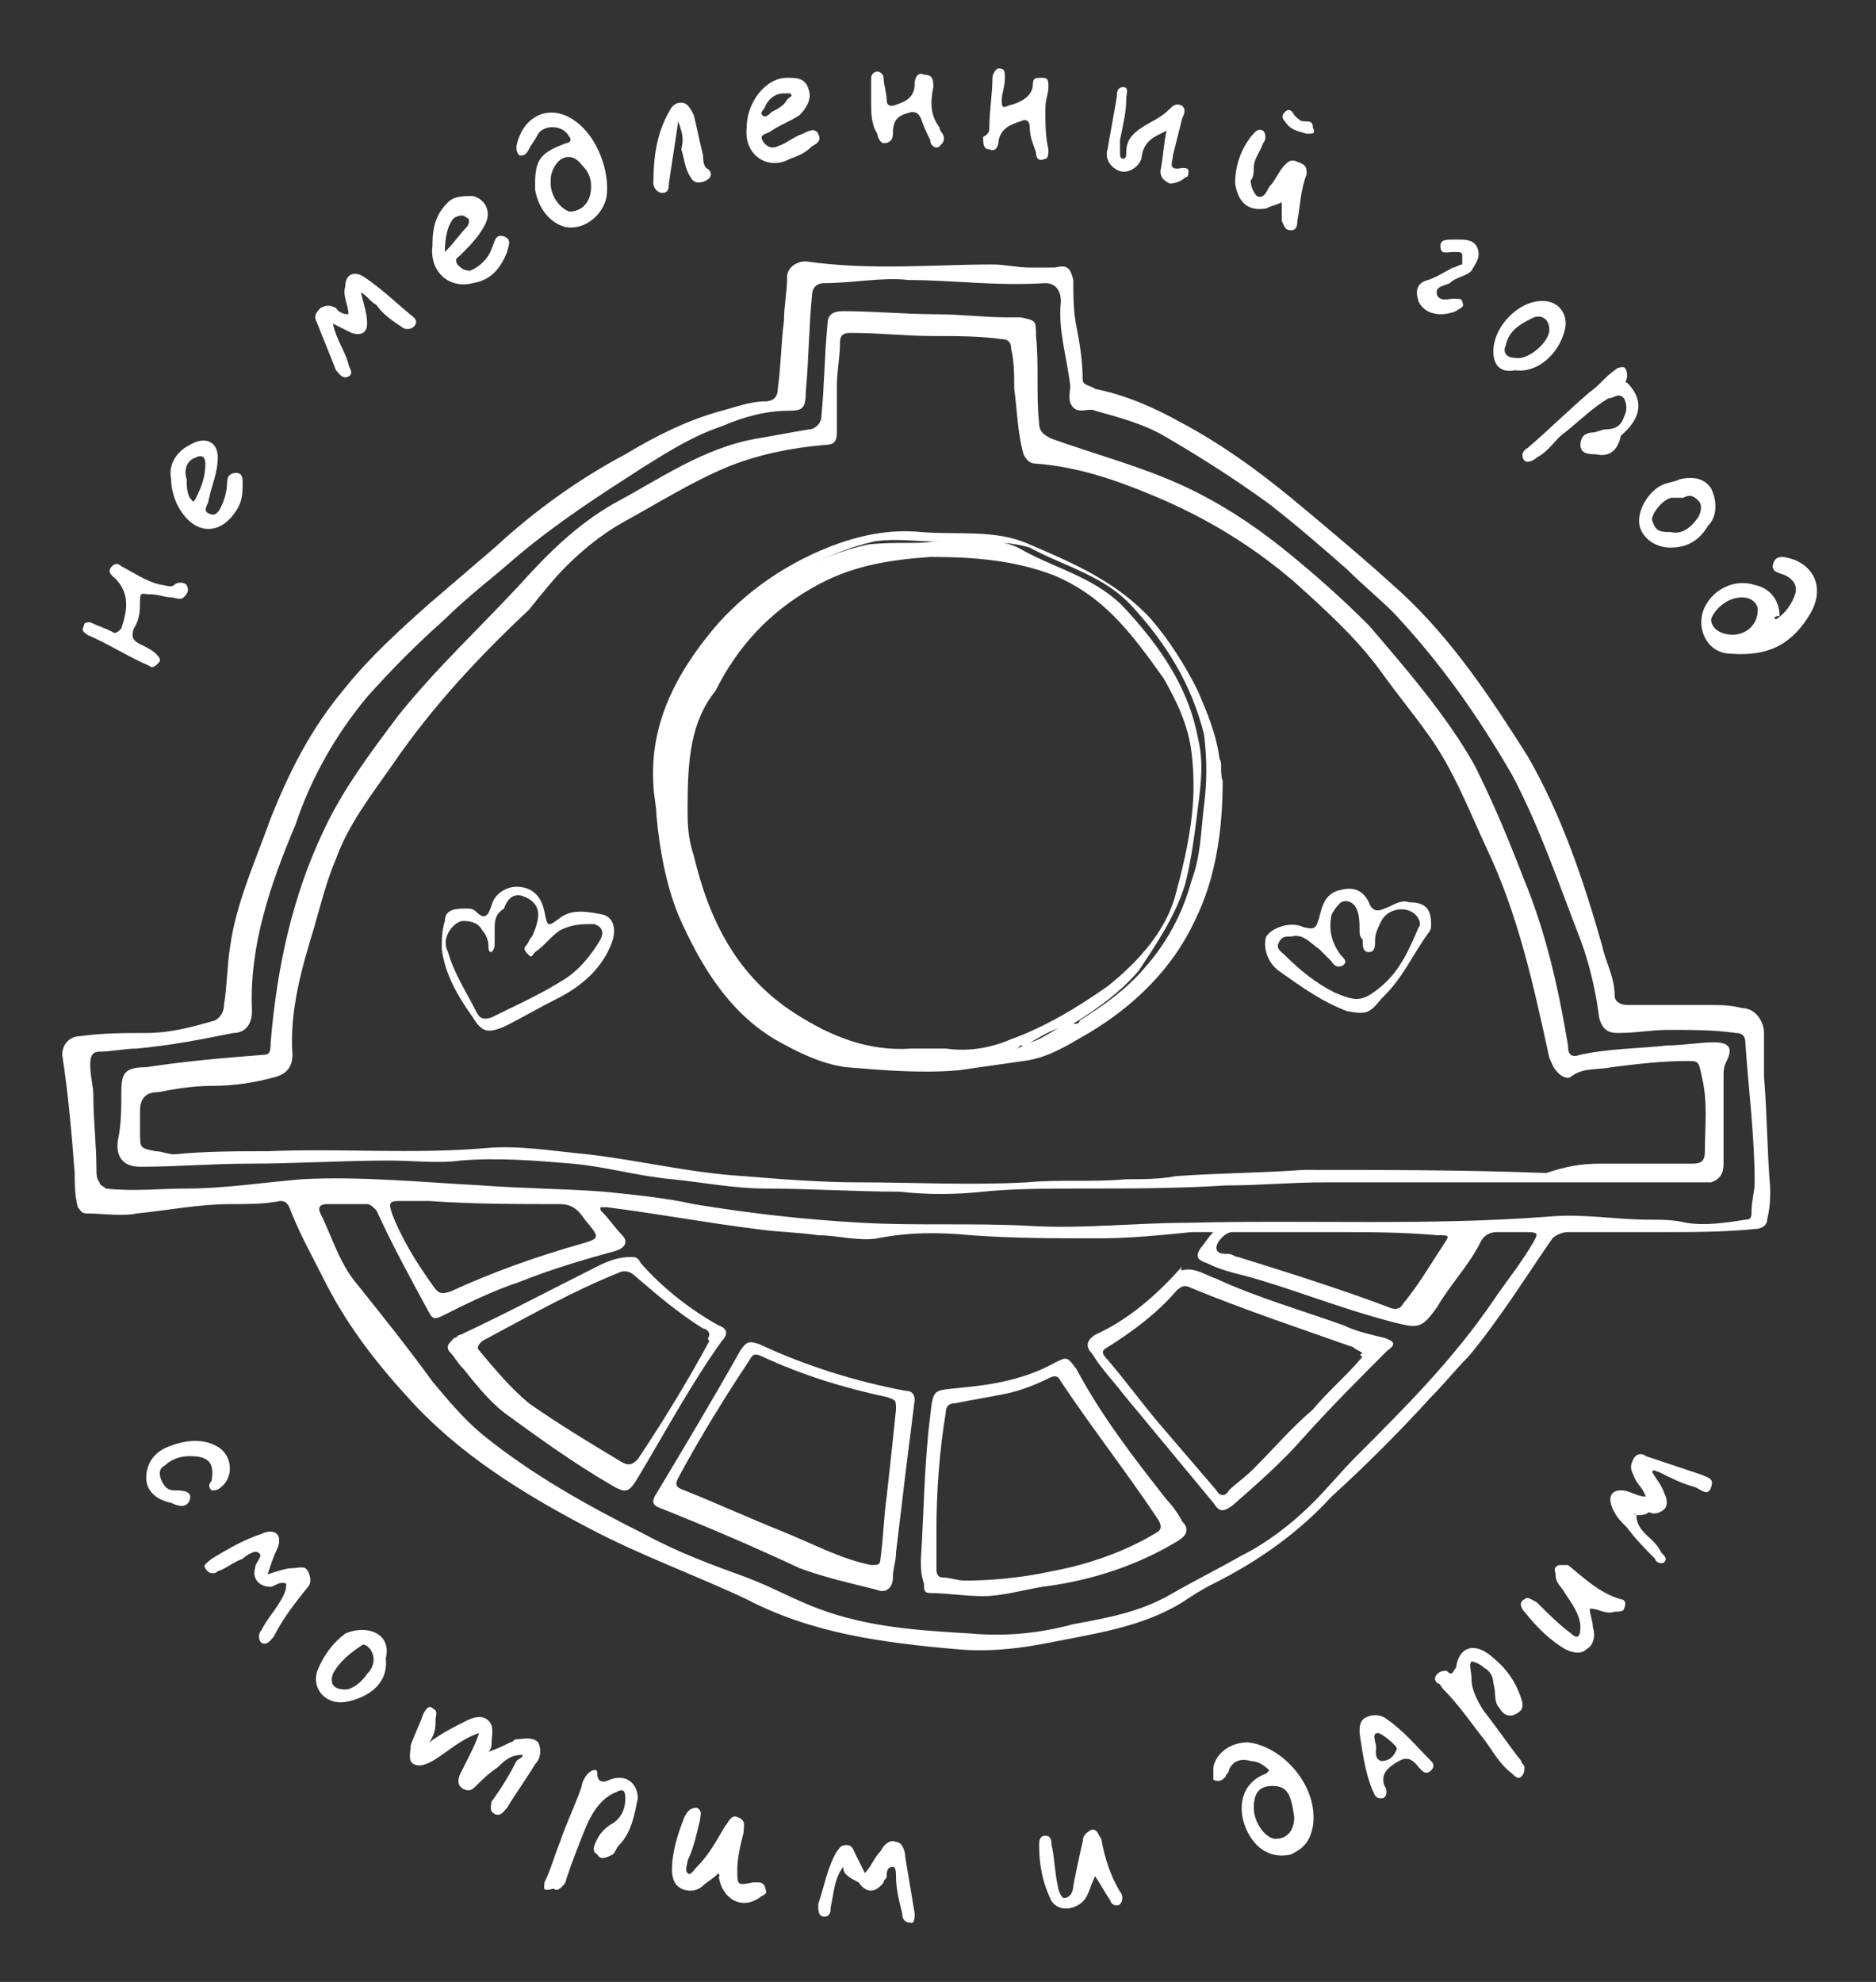 <?xml version="1.0" encoding="UTF-8"?> <svg xmlns="http://www.w3.org/2000/svg" xmlns:xlink="http://www.w3.org/1999/xlink" version="1.1" id="Слой_1" x="0px" y="0px" viewBox="0 0 60.3 63.7" style="enable-background:new 0 0 60.3 63.7;" xml:space="preserve"><rect x="0" y="0" width="60.3" height="63.7" fill="#333333" stroke="none"/> <style type="text/css"> .st0{fill:#FFFFFF;} .st1{fill:#F7BB42;} .st2{fill:#FEE4C3;} .st3{fill:#FFE007;} .st4{fill:#F4F4F4;} .st5{fill:#82898F;} .st6{fill:#575756;} .st7{fill:#E3DFE5;} .st8{fill:#F2DC15;} .st9{fill:#FEFEFF;} .st10{fill:#FCC449;} .st11{fill:#92A6BA;} .st12{fill:#EDEDED;} .st13{fill:#BFCFDD;} .st14{fill:none;stroke:#FCC449;stroke-width:0.955;stroke-miterlimit:10;} .st15{fill:none;stroke:#ACD39D;stroke-miterlimit:10;} .st16{fill:#BA4E48;} .st17{fill:#955138;} .st18{fill:#4B596F;} .st19{fill:#FAF7E6;} .st20{fill:#E0B559;} .st21{fill:#48271D;} .st22{fill:#A56653;} .st23{fill:#E7AD59;} .st24{fill:#6D3321;} .st25{fill:#F9EFDD;} .st26{fill:#07090C;} .st27{fill:#ACD39D;} .st28{fill:#FCF7E5;} .st29{fill:#C2AA82;} .st30{fill:#133250;} .st31{fill:#030303;} .st32{fill:#87CFEC;} .st33{fill:#65A3A9;} .st34{fill:#6B768B;} .st35{fill:#F9F6D6;} .st36{fill:#41607E;} .st37{fill:#AAB2AB;} .st38{fill:#F5B91D;} .st39{fill:#C18940;} .st40{fill:#0A0507;} .st41{fill:#C1C5C6;} .st42{fill:#354D60;} .st43{fill:#405C5D;} .st44{fill:#080807;} .st45{fill:#C69540;} .st46{fill:#0F3F61;} .st47{fill:#040404;} .st48{fill:#C0821B;} .st49{fill:#FEEDC3;} .st50{fill:#ECB334;} .st51{fill:none;stroke:#000000;stroke-width:0.75;stroke-linecap:round;stroke-miterlimit:10;} </style> <g> <path class="st0" d="M53.4,39.6c-1,0-2,0-3,0c-0.2,0-0.4,0.1-0.5,0.2c-0.9,1.3-1.7,2.6-2.7,3.8c-0.4,0.4-0.8,0.9-1.2,1.3 c-1,1.1-2.1,2.2-3.2,3.2c-1.1,1.2-2.4,2.1-3.8,2.8c-0.4,0.2-0.7,0.4-1,0.6c-1.3,0.8-2.8,1-4.3,1.3c-1,0.2-2,0.3-3,0.2 c-2.3-0.2-4.6-0.5-6.7-1.6c-1.7-0.8-3.4-1.4-5.1-2.3c-2.1-1.1-4.2-2.4-5.8-4.2c-1.1-1.2-2-2.4-2.7-3.8c-0.4-0.8-0.8-1.5-1.1-2.3 c-0.1-0.2-0.2-0.2-0.3-0.2c-0.5,0.1-1,0.1-1.6,0.1c-1,0-2,0.2-3,0.3c-0.5,0.1-1.1,0-1.6,0c-0.2,0-0.2-0.1-0.3-0.2 c-0.1-0.4-0.1-0.8-0.1-1.1c-0.1-1.3-0.2-2.5-0.4-3.8c0-0.3,0.2-0.6,0.6-0.6c0.7-0.1,1.4-0.1,2.1-0.1c0.8,0,1.5-0.2,2.2-0.4 c0.2-0.1,0.3-0.3,0.3-0.5c0.1-0.6,0.1-1.3,0.2-1.9c0.2-1.4,0.8-2.7,1.3-4.1c0.6-1.5,1.3-2.9,2.4-4.2c0.8-1,1.8-1.9,2.7-2.7 c0.7-0.6,1.4-1.2,2.1-1.8c1.3-1.2,2.7-2.2,4.2-3c1-0.6,2-1.1,3.1-1.4c0.4-0.1,0.9-0.3,1.4-0.3c0.2,0,0.4-0.1,0.4-0.4 c0.1-0.7,0.1-1.4,0.2-2.2c0-0.5,0.1-0.9,0.1-1.4c0-0.3,0.3-0.5,0.6-0.5C28,8.7,30,8.5,31.9,8.5c0.4,0,0.8,0.1,1.2,0.1 c0.3,0,0.5,0,0.8,0c0.4-0.1,0.5,0,0.6,0.4c0,0.5,0,1,0.1,1.5c0.1,0.5,0.2,1.1,0.2,1.7c0,0.2,0.3,0.2,0.4,0.3c1,0.2,1.9,0.6,2.8,1.1 c1.3,0.7,2.4,1.5,3.5,2.4c1.2,1,2.4,2,3.6,3.1c1.6,1.5,2.8,3.3,4,5.2c1.1,1.9,1.8,4,2.4,6.1c0.1,0.5,0.4,1,0.4,1.6 c0,0.2,0.2,0.3,0.4,0.3c0.9,0,1.8,0,2.6,0c0.4,0,0.7,0,1.1,0.1c0.4,0,0.7,0.4,0.7,0.8c0,0.5,0,1,0,1.4c0.1,1.2,0.1,2.4,0.2,3.6 c0,0.3,0,0.6-0.1,1c0,0.2-0.2,0.3-0.4,0.3C55.4,39.6,54.4,39.6,53.4,39.6z M39,39.6c-0.3,0-0.5,0-0.7,0c-1,0.1-2,0.2-3,0.2 c-1.4,0-2.7,0-4.1-0.1c-1-0.1-2-0.1-3,0.1c-0.6,0.1-1.3-0.1-1.9-0.1c-0.7-0.1-1.3-0.1-2-0.2c-1.6-0.2-3.2-0.5-4.8-0.7 c-0.1,0-0.2,0-0.2,0c0,0.1,0,0.1,0.1,0.2c0.2,0.2,0.4,0.5,0.6,0.7c0.2,0.2,0.1,0.4-0.2,0.5c-1.1,0.3-2.1,0.6-3.1,1 c-0.9,0.3-1.7,0.7-2.5,1.1c-0.2,0.1-0.3,0.1-0.4-0.1c-0.6-1.1-1.2-2.2-1.7-3.3c-0.1-0.1-0.2-0.2-0.3-0.2c-0.4,0-0.9,0-1.3,0 c-0.2,0-0.3,0.1-0.2,0.3c0.4,0.8,0.6,1.6,1.2,2.3c0.8,1,1.6,2,2.4,3.1c0.5,0.6,1,1.2,1.6,1.7c1.6,1.3,3.4,2.3,5.2,3.2 c1.1,0.6,2.2,1,3.3,1.4c0.8,0.3,1.5,0.7,2.3,1c1.6,0.6,3.2,0.7,4.9,0.8c1.1,0.1,2.2,0,3.3-0.3c1.1-0.2,2.2-0.4,3.2-1 c0.7-0.4,1.5-0.8,2.2-1.2c0.8-0.4,1.6-1,2.3-1.7c0.5-0.5,0.9-1,1.4-1.5c1.6-1.6,3.1-3.1,4.4-5c0.4-0.6,0.9-1.2,1.3-1.9 c0.1-0.2,0.2-0.3-0.2-0.3c-0.3,0-0.7,0-1,0c-0.2,0-0.4,0.1-0.5,0.3c-0.4,0.8-1,1.4-1.4,2.1c-0.5,0.7-0.6,0.7-1.4,0.5 C42.9,42,41.5,41.4,40,41c-0.4-0.1-0.8-0.2-1.2-0.4c-0.3-0.1-0.4-0.2-0.2-0.5C38.7,40,38.8,39.8,39,39.6z M29.2,9 c-0.8-0.1-1.8,0.1-2.7,0.1c-0.3,0-0.4,0.2-0.4,0.4c-0.1,1-0.1,2-0.2,3.1c0,0.5-0.1,0.6-0.5,0.6c-0.8,0-1.5,0.2-2.2,0.5 c-0.9,0.3-1.7,0.8-2.5,1.3c-1.4,0.9-2.8,1.8-4.1,2.9c-0.8,0.7-1.6,1.3-2.3,2c-0.9,0.8-1.7,1.6-2.5,2.5c-1,1.2-1.8,2.6-2.3,4.1 c-0.8,1.9-1.5,3.9-1.4,6c0,0.4-0.2,0.7-0.6,0.7c-1,0.2-2,0.4-3.1,0.5c-0.4,0-0.8,0.1-1.2,0.1c-0.2,0-0.3,0.1-0.3,0.4 C2.9,34.6,3,34.9,3,35.2c0,0.8,0.1,1.6,0.1,2.4c0,0.1,0,0.3,0.1,0.4c0,0.1,0.1,0.1,0.2,0.2c0.9,0.1,1.7,0,2.6,0 c1.2,0,2.5-0.2,3.7-0.3c1.9-0.1,3.9,0.1,5.8,0.2c1.3,0.1,2.6,0.1,3.9,0.2c1,0.1,2,0.2,2.9,0.4c1.8,0.3,3.6,0.5,5.4,0.6 c1.8,0.1,3.6,0,5.4,0.1c1.7,0.1,3.4-0.1,5.1-0.1c3.9-0.1,7.7,0.1,11.6-0.2c1.1-0.1,2.1,0.1,3.2,0.1c0.4,0,0.8,0,1.2,0.1 c0.6,0.1,1.3,0,1.9-0.1c0.2,0,0.2-0.1,0.2-0.3c0-0.3,0.1-0.6,0.1-0.9c0-1.5-0.2-3-0.3-4.5c0-0.2-0.1-0.3-0.3-0.3 c-0.7-0.1-1.4-0.1-2.2-0.1c-0.5,0-1,0.1-1.6,0.1c-0.3,0-0.5-0.1-0.6-0.5c-0.1-0.8-0.3-1.7-0.6-2.5c-0.7-1.8-1.3-3.6-2.2-5.3 c-1.1-1.9-2.3-3.6-3.8-5.2c-0.5-0.5-1-0.9-1.5-1.4c-0.8-0.7-1.6-1.4-2.5-2.1c-1.1-0.8-2.2-1.5-3.4-2.2c-0.7-0.4-1.5-0.6-2.2-0.8 c-0.2-0.1-0.5,0.1-0.7-0.1c-0.2-0.2-0.1-0.5-0.1-0.7c-0.1-0.9-0.4-1.8-0.3-2.7c0-0.4-0.2-0.6-0.5-0.6C32,9.2,30.6,9,29.2,9z M13.8,38.6c-0.3,0-0.6,0-1,0c-0.3,0-0.3,0.1-0.2,0.4c0.3,0.8,0.8,1.6,1.3,2.3c0.2,0.3,0.3,0.3,0.6,0.2c1.3-0.6,2.7-1.1,4.1-1.5 c0.7-0.2,0.7-0.2,0.2-0.8c-0.2-0.3-0.4-0.5-0.8-0.5C16.6,38.7,15.2,38.7,13.8,38.6z M42.9,39.6c-1.1,0-2.2,0-3.3,0 c-0.2,0-0.5,0.3-0.5,0.5c0,0.2,0.2,0.2,0.4,0.2c0.1,0,0.2,0.1,0.3,0.1c1.6,0.5,3.2,1,4.8,1.6c0.2,0.1,0.4,0.1,0.5-0.1 c0.5-0.6,0.9-1.3,1.3-1.9c0.2-0.3,0.2-0.3-0.2-0.3C45.1,39.6,44,39.6,42.9,39.6z"></path> <path class="st0" d="M16.8,56.4c-0.4,0-0.6,0.2-0.8,0.4c-0.3,0.2-0.5,0.4-0.7,0.6c-0.1,0.1-0.2,0.2-0.4,0.1 c-0.2-0.1-0.2-0.3-0.1-0.5c0.1-0.2,0.2-0.4,0.3-0.6c0.1-0.2,0.2-0.4,0.3-0.7c-0.6,0.2-1,0.6-1.5,0.9c-0.2,0.1-0.4,0.2-0.6,0.1 c-0.2-0.1-0.1-0.4-0.1-0.6c0.1-0.3,0.3-0.7,0.4-1c0.1-0.2,0.2-0.3,0.3-0.2c0.2,0.1,0.1,0.2,0.1,0.4C14,55.5,14,55.7,13.8,56 c0.4-0.3,0.8-0.5,1.2-0.7c0.2-0.1,0.5-0.2,0.7,0c0.2,0.2,0.1,0.5,0.1,0.7c0,0.1,0,0.2-0.1,0.3c0.3-0.1,0.5-0.2,0.7-0.3 c0.1,0,0.1-0.1,0.2-0.1c0.2,0,0.5-0.1,0.7,0.1c0.1,0.2,0.1,0.5-0.1,0.7c-0.3,0.5-0.6,0.9-0.9,1.4c-0.1,0.1-0.2,0.3-0.4,0.2 c-0.2-0.1-0.1-0.3-0.1-0.4c0.3-0.4,0.6-0.9,0.8-1.3C16.7,56.5,16.8,56.5,16.8,56.4z"></path> <path class="st0" d="M57.1,19.9c0.3-0.2,0.5-0.5,0.6-0.8c0.1-0.3-0.1-0.5-0.3-0.6c-0.2-0.1-0.5-0.1-0.4-0.4 c0.1-0.3,0.4-0.2,0.7-0.1c0.7,0.3,0.9,1,0.5,1.7c-0.7,1.2-1.6,1.4-2.7,1.3c-0.7-0.1-1-0.9-0.7-1.5c0.3-0.6,1-0.9,1.6-0.7 c0.5,0.1,0.8,0.5,0.8,1C57,19.8,57,19.9,57.1,19.9z M56,19.2c-0.5,0-0.9,0.4-1,0.7c0,0.3,0.3,0.5,0.7,0.5c0.4,0,0.8-0.3,0.8-0.8 C56.5,19.4,56.3,19.2,56,19.2z"></path> <path class="st0" d="M17.2,5.9c0-0.8,0.2-1,1-1.3c0.1,0,0.2-0.1,0.1-0.2c-0.2-0.4-0.8-0.4-1-0.1c-0.1,0.2-0.2,0.3-0.3,0.5 C16.9,5,16.8,5,16.7,5c-0.1-0.1-0.1-0.2-0.1-0.3c0.2-1,1.1-1.4,1.9-0.8c0.7,0.5,1.1,1.6,1,2.4c-0.1,0.6-0.7,1.1-1.3,1 c-0.5-0.1-0.9-0.6-1-1.2C17.2,6,17.2,6,17.2,5.9z M19,6c0-0.3-0.1-0.5-0.3-0.7C18.4,4.9,18,5,17.8,5.4c-0.1,0.2-0.1,0.3-0.1,0.5 c0,0.4,0.3,0.8,0.6,0.9C18.7,6.8,19,6.5,19,6z"></path> <path class="st0" d="M40.8,56.9c-0.2-0.2-0.4-0.3-0.6-0.3c-0.3-0.1-0.6,0-0.7,0.3c0,0.1-0.1,0.1-0.1,0.2c-0.1,0.1-0.2,0.2-0.4,0.1 C39,57,39,56.9,39,56.8c0.1-0.5,0.6-0.8,1.1-0.8c1.1,0.1,2.3,1.4,2.1,2.7c-0.1,0.5-0.3,0.7-0.7,0.9c-0.4,0.1-0.8,0-1.1-0.3 c-0.6-0.6-0.8-1.9,0.3-2.3C40.7,57,40.8,56.9,40.8,56.9z M41.6,58.4c-0.1-0.7-0.2-1-0.7-1c-0.4,0-0.6,0.2-0.6,0.7 c0,0.5,0.4,1,0.7,1C41.4,59.1,41.6,58.8,41.6,58.4z"></path> <path class="st0" d="M23.1,60.2c-0.2,0.2-0.4,0.3-0.5,0.4c-0.2,0.2-0.5,0.2-0.7,0.1c-0.2-0.1-0.3-0.3-0.3-0.6 c0-0.6,0.2-1.2,0.4-1.7c0.1-0.2,0.2-0.3,0.4-0.3c0.2,0.1,0.1,0.3,0.1,0.4c-0.1,0.4-0.2,0.9-0.4,1.3c0,0.1-0.1,0.3,0,0.4 c0.1,0.1,0.2-0.1,0.3-0.2c0.4-0.4,0.6-0.8,0.9-1.3c0.1-0.1,0.2-0.4,0.4-0.3c0.3,0.1,0.2,0.3,0.2,0.5c-0.1,0.4-0.2,0.8-0.2,1.2 c0,0.5,0,0.5,0.5,0.4c0.1,0,0.1,0,0.2,0c0.1,0,0.2,0.1,0.2,0.2c0.1,0.2-0.1,0.2-0.2,0.3c-0.6,0.4-1.2,0-1.3-0.7 C23.2,60.3,23.1,60.3,23.1,60.2z"></path> <path class="st0" d="M47.3,54c0,0.3,0.2,0.7,0.4,1c0.4,0.5,0.8,1.1,1.2,1.6c0,0.1,0.1,0.1,0.1,0.2c0,0.1,0,0.2-0.1,0.3 c-0.1,0.1-0.2,0-0.3-0.1c-0.4-0.3-0.6-0.7-0.9-1.1c-0.4-0.5-0.8-1.1-1.3-1.6c-0.1-0.1-0.1-0.2-0.2-0.2c-0.1-0.1-0.1-0.2,0-0.3 c0.1-0.1,0.2-0.1,0.3-0.1c0.2,0.2,0.2,0,0.3-0.1c0.1-0.7,0.6-0.8,1.1-0.4c0.5,0.4,0.8,0.8,1,1.4c0.1,0.3,0,0.4-0.2,0.5 c-0.2,0.1-0.4,0-0.5-0.2c-0.2-0.2-0.1-0.5-0.2-0.8c0-0.2-0.1-0.4-0.3-0.5c-0.1-0.1-0.3-0.2-0.4-0.2C47.2,53.5,47.3,53.7,47.3,54z"></path> <path class="st0" d="M17.5,60.5c0.2-0.4,0.3-0.8,0.5-1.3c0.2-0.6,0.5-1.2,0.7-1.8c0-0.1,0.1-0.3,0.2-0.4c0.1-0.1,0.3-0.2,0.3,0 c0,0.3,0.2,0.3,0.4,0.2c0.5-0.2,0.9,0.1,0.9,0.6c-0.1,0.5-0.2,1.1-0.6,1.5c-0.1,0.1-0.1,0.2-0.2,0.3c-0.2,0.1-0.4,0.2-0.5,0 c-0.2-0.1-0.1-0.3,0-0.5c0.1-0.2,0.3-0.4,0.5-0.5c0.3-0.2,0.4-0.5,0.4-0.8c0-0.3-0.1-0.3-0.3-0.2c-0.5,0.2-0.8,0.7-1,1.2 c-0.2,0.5-0.4,1-0.6,1.6c0,0.1-0.1,0.2-0.1,0.2c-0.1,0.1-0.2,0.2-0.3,0.1C17.4,60.8,17.5,60.7,17.5,60.5z"></path> <path class="st0" d="M51.3,14.6c-0.2,0-0.5,0-0.5-0.3c0-0.3,0.2-0.4,0.4-0.4c0.1,0,0.3-0.1,0.4-0.1c0.3,0,0.5-0.1,0.6-0.4 c0.1-0.2,0.1-0.4,0-0.6c-0.2-0.2-0.3,0-0.5,0c-0.5,0.3-0.9,0.7-1.4,1.1c-0.3,0.2-0.5,0.6-0.9,0.8c-0.1,0.1-0.3,0.2-0.4,0.1 c-0.1-0.1-0.1-0.3,0.1-0.4c0.7-0.6,1.3-1.2,2-1.8c0.3-0.2,0.5-0.5,0.8-0.7c0.1-0.1,0.2-0.1,0.3-0.1c0.1,0.1,0.1,0.2,0.1,0.3 c0,0.1-0.1,0.2,0,0.2c0.6,0.6,0.4,1.2-0.2,1.7C52,14.5,51.7,14.7,51.3,14.6z"></path> <path class="st0" d="M24,4.1c0-0.8,0.6-1.6,1.3-1.6c0.3,0,0.6,0,0.7,0.4c0.1,0.3-0.1,0.6-0.3,0.8c-0.3,0.2-0.6,0.3-0.9,0.5 c-0.1,0.1-0.4,0.1-0.3,0.3c0.1,0.2,0.3,0.3,0.5,0.2c0.3-0.1,0.5-0.3,0.8-0.4c0.2-0.1,0.4-0.2,0.5,0c0.1,0.2,0,0.3-0.2,0.4 c-0.2,0.2-0.4,0.3-0.7,0.4C24.7,5.5,23.9,5,24,4.1z M25.2,3c-0.3,0-0.5,0.2-0.6,0.4c0,0.1-0.2,0.2-0.1,0.3c0.1,0.1,0.2,0,0.3-0.1 c0.2-0.1,0.4-0.2,0.5-0.4c0.1-0.1,0.2-0.1,0.1-0.2C25.5,3,25.3,3,25.2,3z"></path> <path class="st0" d="M37.5,4.2c-0.4,0.2-0.7,0.3-0.8,0.8c0,0.3-0.4,0.6-0.7,0.5c-0.3-0.1-0.5-0.4-0.4-0.7c0.1-0.6,0.2-1.1,0.3-1.7 c0-0.1,0-0.3,0.2-0.3c0.2,0,0.1,0.2,0.1,0.4c0,0.4-0.1,0.8-0.2,1.3c0,0.1,0,0.2,0,0.4c0,0.1,0,0.2,0.1,0.2c0.1,0,0.1-0.1,0.1-0.2 c0-0.4,0.2-0.6,0.5-0.8c0.3-0.2,0.6-0.3,0.9-0.6c0.1-0.1,0.2-0.2,0.4-0.1c0.1,0.1,0.1,0.2,0,0.4c-0.1,0.4-0.2,0.8-0.3,1.2 c0,0.2-0.2,0.5,0.3,0.4c0.1,0,0.2,0,0.2,0.1c0,0.1,0,0.2-0.1,0.2c-0.1,0.1-0.3,0.2-0.5,0.2c-0.2-0.1-0.3-0.2-0.3-0.4 C37.4,5,37.4,4.6,37.5,4.2z"></path> <path class="st0" d="M9.2,50.9C9,50.8,8.8,51,8.7,51c-0.4,0-0.6-0.3-0.5-0.6c0-0.2,0.3-0.4,0.1-0.5c-0.1-0.1-0.4,0.1-0.5,0.2 c-0.3,0.1-0.5,0.3-0.8,0.4c-0.1,0.1-0.3,0.1-0.4-0.1c-0.1-0.1,0.1-0.2,0.2-0.3c0.5-0.3,1-0.6,1.6-0.8c0.2-0.1,0.4-0.1,0.5,0 c0.1,0.1,0.1,0.3,0,0.5c-0.1,0.2-0.2,0.5-0.3,0.8c0.3-0.1,0.6-0.2,0.8-0.2c0.2,0,0.4-0.1,0.5,0.1c0.1,0.2,0.1,0.4,0,0.5 c-0.4,0.5-0.8,1-1.1,1.6c-0.1,0.1-0.2,0.3-0.4,0.2c-0.1-0.1-0.1-0.3,0-0.4c0.2-0.4,0.5-0.7,0.7-1.1C9.2,51.1,9.2,51,9.2,50.9z"></path> <path class="st0" d="M52.6,48.7c0,0.4,0.3,0.6,0.5,0.8c0.1,0.1,0.2,0.2,0.3,0.4c0.1,0.1,0.2,0.2,0.1,0.3c-0.1,0.1-0.3,0-0.3-0.1 c-0.3-0.3-0.6-0.6-0.9-1c-0.2-0.2-0.4-0.4-0.5-0.7c-0.1-0.3,0-0.5,0.3-0.5c0.3,0,0.5,0.2,0.8,0.2c-0.1-0.3-0.3-0.4-0.4-0.7 c-0.1-0.2-0.1-0.3,0-0.5c0.1-0.2,0.3-0.2,0.4-0.1c0.6,0.2,1.2,0.4,1.8,0.6c0.2,0.1,0.4,0.1,0.3,0.4c-0.1,0.3-0.3,0.1-0.5,0 c-0.4-0.1-0.8-0.3-1.2-0.5c-0.1,0-0.1-0.1-0.2,0c0.1,0.2,0.3,0.4,0.4,0.7c0.1,0.2,0.1,0.4,0,0.5c-0.1,0.1-0.3,0.2-0.5,0.1 C52.9,48.7,52.7,48.7,52.6,48.7C52.6,48.6,52.5,48.6,52.6,48.7C52.5,48.6,52.5,48.6,52.6,48.7C52.5,48.6,52.5,48.7,52.6,48.7z"></path> <path class="st0" d="M5.5,15.4c-0.1-0.5,0.2-0.9,0.6-1.1C6.6,14,7,14.2,7,14.7c0,0.5-0.2,0.9-0.3,1.4c0,0.1-0.2,0.3,0,0.4 c0.2,0.1,0.3,0,0.4-0.2c0.1-0.2,0.2-0.5,0.2-0.8c0-0.2,0.1-0.3,0.3-0.3c0.2,0,0.2,0.2,0.2,0.3c0,0.3,0,0.6-0.2,0.9 c-0.5,0.8-1.3,0.8-1.8,0C5.6,16.1,5.5,15.7,5.5,15.4z M6,15.4c0,0.2,0,0.4,0.1,0.6c0.1,0.1,0.1,0.2,0.2,0c0.2-0.4,0.3-0.7,0.3-1.1 c0-0.2-0.1-0.3-0.3-0.2C6,14.8,5.9,15.1,6,15.4z"></path> <path class="st0" d="M13.9,7.9c0-0.6,0.1-1,0.5-1.4c0.2-0.2,0.5-0.2,0.8-0.2c0.4,0.1,0.6,0.5,0.4,0.9c-0.2,0.4-0.5,0.7-0.8,1 c-0.1,0.1-0.2,0.1-0.1,0.3c0.1,0.1,0.2,0.2,0.4,0.2c0.3-0.1,0.6-0.4,0.7-0.7c0.1-0.2,0.1-0.5,0.4-0.4c0.3,0.1,0.1,0.4,0.1,0.5 c-0.2,0.5-0.5,0.9-1.1,1C14.4,9.3,13.8,8.7,13.9,7.9z M14.3,8.1c0.3-0.3,0.5-0.6,0.7-0.8c0.1-0.1,0.1-0.3,0-0.3 c-0.1-0.1-0.2-0.1-0.4,0C14.4,7.2,14.3,7.6,14.3,8.1z"></path> <path class="st0" d="M27.1,60c-0.3,0.4-0.3,0.9-0.4,1.3c0,0.1,0,0.3-0.2,0.3c-0.2,0-0.2-0.2-0.2-0.4c0.2-0.6,0.3-1.2,0.6-1.7 c0.1-0.1,0.1-0.2,0.3-0.2c0.2,0,0.2,0.1,0.3,0.3c0.1,0.2,0.2,0.4,0.3,0.6c0.2-0.2,0.3-0.5,0.5-0.7c0.1-0.2,0.3-0.4,0.5-0.3 c0.2,0,0.3,0.3,0.3,0.5c0.1,0.6,0.2,1.2,0.3,1.8c0,0.1,0,0.3-0.1,0.3c-0.2,0-0.3-0.1-0.3-0.3c-0.1-0.4-0.2-0.8-0.2-1.2 c0-0.1,0-0.3-0.1-0.3c-0.2,0-0.2,0.2-0.2,0.3c0,0.1-0.1,0.1-0.1,0.2c-0.3,0.4-0.6,0.3-0.8,0C27.2,60.3,27.1,60.2,27.1,60z"></path> <path class="st0" d="M11.2,10.1c0-0.3-0.2-0.6-0.1-0.9c0-0.4,0.3-0.5,0.6-0.3c0.6,0.4,1.1,0.9,1.6,1.3c0.1,0.1,0.1,0.2,0,0.3 c-0.1,0.1-0.3,0.1-0.4,0c-0.3-0.2-0.6-0.4-0.8-0.7c-0.2-0.1-0.3-0.3-0.5-0.4c0.1,0.4,0.2,0.7,0.2,1c0,0.3-0.2,0.4-0.5,0.3 c-0.2-0.1-0.4-0.2-0.6-0.3c0.1,0.5,0.4,0.9,0.5,1.3c0,0.1,0.2,0.3,0,0.4c-0.2,0.1-0.3-0.1-0.4-0.2c-0.2-0.5-0.4-1-0.6-1.5 c-0.1-0.2-0.1-0.3,0.1-0.5c0.2-0.1,0.3-0.1,0.5,0C10.8,9.9,10.9,10.1,11.2,10.1C11.2,10.1,11.2,10.1,11.2,10.1 C11.2,10.1,11.2,10.1,11.2,10.1z"></path> <path class="st0" d="M51.1,51.7c0,0.2,0.1,0.4,0.1,0.6c0.1,0.3,0,0.6-0.2,0.7c-0.2,0.2-0.5,0.1-0.7,0c-0.5-0.3-0.9-0.7-1.3-1.2 c-0.1-0.1-0.2-0.3,0-0.4c0.1-0.1,0.2,0,0.4,0.1c0.4,0.4,0.7,0.7,1.1,1c0.2,0.2,0.3,0.1,0.3-0.2c0-0.4-0.3-0.8-0.5-1.1 C50.2,51,50,50.9,50,50.6c0-0.1-0.1-0.2,0.1-0.3c0.1,0,0.2,0,0.3,0c0.5,0.4,1,0.9,1.7,1.1c0.1,0,0.2,0.1,0.1,0.3 c0,0.1-0.2,0.1-0.3,0.1C51.6,51.9,51.4,51.7,51.1,51.7C51.1,51.7,51.1,51.7,51.1,51.7C51.1,51.7,51.1,51.7,51.1,51.7z"></path> <path class="st0" d="M35.2,60.3C35,60.7,35,61,34.7,61.2c-0.3,0.2-0.7,0.2-0.9-0.1c-0.3-0.6-0.4-1.2-0.4-1.8c0-0.1,0-0.3,0.2-0.3 c0.2,0,0.2,0.2,0.2,0.3c0.1,0.4,0.1,0.9,0.2,1.3c0,0.1,0.1,0.4,0.2,0.4c0.2,0,0.3-0.2,0.3-0.4c0.1-0.5,0.2-1,0.3-1.4 c0-0.2,0.1-0.3,0.3-0.4c0.2,0,0.2,0.2,0.3,0.3c0.1,0.6,0.3,1.2,0.6,1.7c0.1,0.1,0.1,0.3,0,0.4c-0.1,0.1-0.3,0-0.3-0.1 C35.5,60.8,35.4,60.6,35.2,60.3z"></path> <path class="st0" d="M5.5,19.2c-0.2,0-0.4-0.1-0.7-0.1c-0.2,0-0.3-0.1-0.3,0.2c0,0.3,0,0.6-0.2,0.9c-0.1,0.3,0,0.4,0.2,0.5 C4.7,20.8,4.9,20.9,5,21c0.1,0.1,0.2,0.2,0.1,0.3c-0.1,0.1-0.2,0.2-0.3,0.1c-0.7-0.3-1.3-0.7-2-1c-0.1-0.1-0.2-0.1-0.1-0.3 C2.7,20,2.8,20,2.9,20c0.2,0.1,0.5,0.2,0.7,0.3c0.1,0.1,0.2,0,0.3-0.1c0.2-0.6,0.3-1.2-0.3-1.7c-0.1-0.1-0.1-0.2,0-0.3 c0.1-0.1,0.2-0.1,0.3,0c0.4,0.2,0.8,0.5,1.3,0.6c0.1,0,0.3,0.1,0.4,0c0.1-0.1,0.3-0.1,0.4,0c0.1,0.2,0,0.3-0.1,0.4 C5.8,19.3,5.6,19.2,5.5,19.2z"></path> <path class="st0" d="M31.8,4.1c0-0.5,0.1-1.1,0.1-1.6c0-0.1,0.1-0.3,0.2-0.3c0.2,0,0.2,0.1,0.2,0.3c0,0.3-0.1,0.5-0.1,0.7 c0,0.2,0,0.3,0.2,0.2c0.4-0.1,0.8-0.3,0.8-0.7c0-0.2,0.1-0.2,0.3-0.2c0.2,0,0.2,0.1,0.2,0.3c0,0.2-0.1,0.4-0.1,0.7 c0,0.4,0,0.9,0.1,1.3c0,0.1,0,0.3-0.1,0.3c-0.2,0.1-0.3,0-0.3-0.2c-0.1-0.3-0.2-0.5-0.2-0.8c0-0.2-0.1-0.3-0.3-0.2 c-0.3,0.1-0.6,0.2-0.7,0.6c0,0.2-0.1,0.4-0.3,0.3c-0.2,0-0.2-0.2-0.2-0.4C31.8,4.3,31.8,4.2,31.8,4.1z"></path> <path class="st0" d="M41.2,6.5c-0.2,0.1-0.3,0.1-0.5,0.2c-0.6,0.1-0.9-0.2-1-0.8c0-0.6,0.2-1.1,0.5-1.5c0.1-0.1,0.2-0.3,0.4-0.2 c0.1,0.1,0.1,0.3,0,0.4c-0.1,0.3-0.3,0.5-0.3,0.8c0,0.1,0,0.3-0.1,0.4c0,0.2,0.1,0.4,0.2,0.5c0.2,0.1,0.3-0.1,0.4-0.3 c0.2-0.2,0.3-0.5,0.5-0.7c0.1-0.1,0.2-0.2,0.4-0.1C42,5.3,42,5.4,42,5.6c-0.2,0.5-0.2,1-0.3,1.5c0,0.1,0,0.3-0.2,0.3 c-0.2,0-0.2-0.1-0.3-0.3C41.2,6.9,41.2,6.7,41.2,6.5z"></path> <path class="st0" d="M28,3.3c0-0.3,0-0.6,0-0.8c0-0.1,0.1-0.2,0.2-0.2c0.1,0,0.2,0.1,0.2,0.2c0,0.2,0.1,0.5,0.1,0.7 c0,0.2,0.1,0.2,0.2,0.2c0.3-0.1,0.7-0.2,0.7-0.7c0-0.2,0.1-0.4,0.3-0.3C30,2.4,30,2.6,30,2.8c-0.1,0.5-0.1,0.9,0.2,1.3 c0,0.1,0.1,0.2,0.1,0.2c0.1,0.2,0,0.3-0.1,0.4c-0.1,0.1-0.3,0-0.3-0.2c-0.1-0.2-0.2-0.4-0.3-0.7c-0.1-0.2-0.2-0.2-0.3-0.2 c-0.4,0.1-0.6,0.2-0.6,0.7c0,0.2-0.1,0.3-0.3,0.3c-0.1,0-0.2-0.2-0.2-0.3C28,4,28,3.6,28,3.3z"></path> <path class="st0" d="M53.7,17.6c-0.5,0-0.9-0.3-1-0.7c-0.1-0.5,0.3-1.1,0.7-1.3c0.2-0.1,0.4-0.1,0.6-0.2c0.5-0.1,0.8,0,1,0.3 c0.2,0.4,0.2,0.9-0.1,1.2C54.6,17.4,54.2,17.6,53.7,17.6z M53.7,17.1c0.4,0.1,0.7-0.2,0.9-0.5c0.1-0.2,0.1-0.4,0-0.5 c-0.2-0.2-0.3-0.2-0.5-0.1C53.9,16,53.8,16,53.7,16c-0.3,0.1-0.6,0.5-0.6,0.7C53.2,17.1,53.4,17.1,53.7,17.1z"></path> <path class="st0" d="M12.4,53.3c0.1,0.9-0.7,1.3-1.3,1.4c-0.6,0.1-1.1-0.4-0.9-1c0.2-0.5,0.5-0.9,0.9-1.2 C11.8,52.2,12.6,52.5,12.4,53.3z M11.1,54.3c0.2,0,0.5-0.2,0.7-0.5c0.2-0.2,0.3-0.5,0.1-0.8c-0.1-0.1-0.2-0.2-0.3-0.1 c-0.3,0.2-0.7,0.5-0.9,0.9C10.6,54.1,10.7,54.3,11.1,54.3z"></path> <path class="st0" d="M43.7,55.7c0-0.2,0-0.4,0.2-0.5c0.2-0.1,0.4-0.1,0.6,0c0.6,0.4,1,0.9,1.5,1.4c0.1,0.1,0.1,0.2,0,0.3 c-0.1,0.1-0.2,0.1-0.3,0c0,0-0.1-0.1-0.1-0.1c-0.3-0.4-0.5-0.3-0.8-0.1c-0.3,0.2-0.4,0.4-0.3,0.7c0.1,0.1,0.1,0.4-0.1,0.4 c-0.2,0-0.2-0.1-0.3-0.3C43.9,57,43.8,56.4,43.7,55.7z M44.3,55.7c-0.2,0-0.1,0.2-0.1,0.3c0.1,0.2-0.1,0.5,0.2,0.6 c0.2,0,0.4-0.1,0.5-0.4C44.9,56.1,44.4,55.7,44.3,55.7z"></path> <path class="st0" d="M48,11.3c0-0.9,1-1.8,1.8-1.6c0.4,0.1,0.6,0.5,0.5,0.9c-0.2,0.8-0.9,1.4-1.6,1.3C48.2,12,48,11.7,48,11.3z M49.8,10.6c0-0.3-0.2-0.5-0.5-0.4c-0.4,0.2-0.8,0.4-0.9,0.9c-0.1,0.2,0,0.4,0.3,0.4C49.1,11.6,49.8,11,49.8,10.6z"></path> <path class="st0" d="M21.8,3.9c-0.1,0.7-0.2,1.3-0.3,2c0,0.1,0,0.3-0.2,0.3C21.1,6.2,21,6,21,5.9c0-0.8,0.1-1.6,0.5-2.3 c0.1-0.2,0.2-0.3,0.4-0.3c0.2,0,0.3,0.2,0.4,0.4c0.1,0.4,0.2,0.9,0.3,1.3c0,0.1,0,0.3,0.1,0.4c0.2,0.1,0.2,0.3,0,0.4 c-0.2,0.1-0.4,0.1-0.5-0.1c-0.2-0.3-0.2-0.6-0.3-0.9C22,4.4,21.9,4.2,21.8,3.9C21.8,3.9,21.8,3.9,21.8,3.9z"></path> <path class="st0" d="M6.1,46.8c-0.3,0-0.6,0.1-0.8,0.3c-0.2,0.1-0.2,0.3-0.1,0.5c0.1,0.2,0.2,0.3,0.4,0.3c0.2,0,0.6,0,0.5,0.3 c-0.1,0.3-0.4,0.2-0.6,0.1c-0.5-0.1-0.8-0.4-0.8-0.8c0-0.4,0.2-0.8,0.7-1c0.5-0.2,1.1-0.3,1.6,0c0.5,0.3,0.5,1,0.1,1.3 c-0.1,0.1-0.2,0.1-0.3,0.1c-0.1-0.1-0.1-0.2,0-0.3C6.9,47,6.7,46.8,6.1,46.8z"></path> <path class="st0" d="M46.9,7.7c0.2,0,0.5,0,0.6,0.3c0.1,0.3-0.1,0.5-0.2,0.7c-0.2,0.2-0.5,0.2-0.7,0.4c-0.2,0.1-0.5,0.1-0.4,0.4 c0.1,0.2,0.4,0.1,0.5,0.1c0.2,0,0.3,0,0.3,0.1c0.1,0.2-0.1,0.2-0.2,0.3c-0.5,0.2-1,0.1-1.2-0.3c-0.1-0.3-0.1-0.6,0.3-0.7 c0.3-0.1,0.6-0.3,0.8-0.4c0.1,0,0.2-0.1,0.3-0.1C47,8.3,47,8.2,47,8.2c0-0.1-0.1-0.1-0.2-0.1c0,0-0.1,0-0.1,0 c-0.2,0-0.4,0.1-0.4-0.2c0-0.2,0.2-0.2,0.4-0.2C46.8,7.7,46.9,7.7,46.9,7.7z"></path> <path class="st0" d="M42,4.3c-0.3-0.1-0.5-0.1-0.7-0.4c-0.1-0.1-0.1-0.2,0-0.3c0.1-0.1,0.2-0.1,0.3,0.1c0.1,0.1,0.2,0.2,0.3,0.2 c0.2,0,0.3,0,0.3,0.2C42.3,4.3,42.2,4.3,42,4.3z"></path> <path class="st0" d="M52.6,48.7C52.5,48.7,52.5,48.6,52.6,48.7C52.5,48.6,52.5,48.6,52.6,48.7C52.5,48.6,52.6,48.6,52.6,48.7 C52.6,48.7,52.6,48.7,52.6,48.7z"></path> <path class="st0" d="M11.2,10.1C11.2,10.1,11.2,10.1,11.2,10.1C11.2,10.1,11.2,10.1,11.2,10.1C11.1,10.1,11.2,10.1,11.2,10.1z"></path> <path class="st0" d="M51.1,51.7C51.1,51.7,51.1,51.7,51.1,51.7C51.1,51.7,51.1,51.7,51.1,51.7C51.1,51.7,51.1,51.7,51.1,51.7z"></path> <path class="st0" d="M29.4,45c-0.1,0.8-0.2,1.6-0.3,2.4c-0.1,0.8-0.2,1.7-0.3,2.5c0,0.3-0.1,0.5-0.1,0.8c0,0.4-0.3,0.5-0.5,0.4 c-0.8-0.2-1.7-0.4-2.5-0.7c-1.5-0.7-2.9-1.3-4.4-1.9c-0.3-0.1-0.4-0.2-0.2-0.5c0.9-1.5,1.8-3,2.7-4.6c0.2-0.3,0.3-0.3,0.6-0.2 c1.5,0.7,3.1,1.2,4.7,1.5C29.3,44.7,29.4,44.8,29.4,45z M28.8,45.3c0-0.3,0-0.3-0.3-0.4c-1.4-0.3-2.7-0.7-4-1.3 c-0.2-0.1-0.3-0.1-0.4,0.1c-0.8,1.2-1.6,2.5-2.3,3.8c-0.1,0.2-0.1,0.3,0.2,0.4c1,0.4,2.1,0.9,3.1,1.3c1,0.4,1.9,0.9,2.9,1.1 c0.2,0,0.3,0,0.3-0.2c0.1-0.7,0.1-1.3,0.2-2C28.6,47.2,28.7,46.3,28.8,45.3z"></path> <path class="st0" d="M20.3,40.4c0.1,0,0.2,0,0.3,0.2c0.7,0.8,1.6,1.5,2.5,2c0.3,0.1,0.3,0.3,0.1,0.5c-1,1.4-1.8,2.9-2.7,4.4 c-0.3,0.5-0.4,0.5-0.9,0.2c-1.2-0.7-2.3-1.5-3.4-2.3c-0.5-0.4-0.9-0.9-1.3-1.4c-0.2-0.2-0.3-0.4-0.4-0.5c-0.2-0.2-0.1-0.3,0.1-0.5 c0.1,0,0.1-0.1,0.2-0.1c1.5-0.7,3-1.5,4.4-2.2C19.6,40.5,19.9,40.4,20.3,40.4z M22.8,42.9c0-0.1-0.1-0.2-0.2-0.2 c-0.8-0.5-1.5-1.1-2.2-1.7c-0.1-0.1-0.3-0.2-0.5-0.1c-1.5,0.6-2.9,1.4-4.4,2.2c-0.1,0.1-0.2,0.2-0.1,0.3c0.5,0.6,1,1.2,1.6,1.7 C18,45.8,19,46.4,20,47c0.2,0.1,0.3,0.1,0.5-0.1c0.8-1.2,1.6-2.5,2.3-3.8C22.7,43,22.8,43,22.8,42.9z"></path> <path class="st0" d="M29.6,50.1c0.1-1.5,0.1-3,0.3-4.6c0.1-0.9,0.1-0.8,1-0.9c1.1-0.1,2.1-0.3,3-0.8c0.4-0.2,0.4-0.2,0.7,0.2 c0.8,1.5,1.8,2.8,2.9,4.2c0.2,0.2,0.4,0.5,0.5,0.7c0.2,0.2,0.2,0.4-0.1,0.6c-1.3,0.8-2.8,1.3-4.4,1.5c-0.6,0.1-1.3,0.3-1.9,0.3 c-0.6,0-1.2-0.1-1.7-0.1c-0.2,0-0.2-0.1-0.2-0.3C29.6,50.6,29.6,50.4,29.6,50.1z M30.1,49.2c0,0.4,0,0.8,0,1.2c0,0.1,0,0.3,0.2,0.3 c0.2,0,0.5,0.1,0.7,0.1c0.9,0,1.9-0.1,2.8-0.3c1.1-0.2,2.3-0.6,3.3-1.2c0.2-0.1,0.3-0.2,0.1-0.5c-1-1.5-2.1-2.9-3.1-4.4 c-0.1-0.2-0.2-0.2-0.4-0.1c-0.4,0.2-0.9,0.4-1.4,0.5c-0.5,0.1-1.1,0.2-1.6,0.3c-0.2,0-0.3,0.1-0.3,0.3 C30.2,46.6,30.1,47.9,30.1,49.2z"></path> <path class="st0" d="M38.2,40.8c0.3,0,0.6,0.2,0.9,0.3c1.3,0.6,2.7,1,4.1,1.5c0.4,0.2,0.9,0.3,1.3,0.4c0.3,0.1,0.4,0.2,0.1,0.4 c-0.9,0.9-1.8,1.8-2.7,2.8c-0.7,0.8-1.5,1.5-2.3,2.2c-0.3,0.2-0.4,0.2-0.6-0.1c-1-1.2-1.9-2.3-2.9-3.5c-0.3-0.4-0.7-0.8-1-1.3 c-0.2-0.2-0.2-0.4,0.1-0.6c1.1-0.5,2-1.3,2.8-2.2C37.9,40.9,38,40.8,38.2,40.8z M43.8,43.5c-0.1-0.1-0.2-0.1-0.3-0.2 c-1.7-0.6-3.5-1.2-5.2-1.9c-0.2-0.1-0.3-0.1-0.5,0.1c-0.6,0.7-1.4,1.3-2.2,1.8c-0.2,0.1-0.2,0.2,0,0.4c0.6,0.7,1.1,1.4,1.7,2.1 c0.6,0.7,1.2,1.4,1.8,2.1c0.1,0.2,0.3,0.2,0.4,0c0.2-0.2,0.5-0.4,0.8-0.7c0.6-0.6,1.2-1.3,1.9-1.9c0.5-0.6,1.1-1.1,1.6-1.7 C43.7,43.6,43.7,43.5,43.8,43.5z"></path> <path class="st0" d="M47.9,38c-1.8,0-3.5,0-5.3,0c-1.1,0-2.1,0.1-3.2,0.1c-1.6,0.1-3.1,0.1-4.7,0.1c-1,0-2.1,0-3.1,0.1 c-0.9,0.1-1.8,0.1-2.7,0c-1.4,0-2.9-0.1-4.3-0.1c-1,0-2-0.2-3-0.3c-1.1-0.1-2.1-0.4-3.2-0.5c-1.2-0.1-2.4-0.2-3.6-0.1 c-0.7,0.1-1.5,0-2.3,0c-1.5,0-3,0.1-4.5,0.1c-1.2,0-2.3,0.1-3.5,0.1c-0.6,0-0.8-0.4-0.7-0.9c0.1-0.5,0.1-1,0.1-1.5 c0-0.6,0.1-0.8,0.8-0.8c1.3-0.2,2.5-0.3,3.8-0.4c0.2,0,0.2-0.2,0.2-0.4c0.2-2.4,0.7-4.7,1.7-6.8c0.6-1.3,1.5-2.5,2.4-3.7 c1.2-1.5,2.6-2.8,3.9-4.2c0.9-1,1.8-1.9,3-2.6c1.5-0.8,2.9-1.8,4.6-2.1c0.6-0.1,1.1-0.2,1.7-0.3c0.2,0,0.4-0.2,0.4-0.4 c0.1-1,0.1-2,0.2-3c0-0.3,0.2-0.4,0.5-0.4c1,0,2,0.1,3,0.1c0.8,0,1.5,0.1,2.3,0.1c0.1,0,0.3,0,0.4,0c0.5,0.1,0.5,0.1,0.5,0.6 c0.1,0.9,0,1.9,0.1,2.8c0,0.3,0.2,0.4,0.4,0.5c1.4,0.5,2.9,0.9,4.2,1.5c1.1,0.5,2.2,1.2,3.2,2c1,0.8,1.9,1.6,2.8,2.5 c1.2,1.4,2.5,2.9,3.4,4.5c0.6,1.2,1.1,2.4,1.6,3.7c0.7,1.7,1.1,3.5,1.4,5.3c0,0.3,0.1,0.4,0.4,0.3c0.9-0.2,1.9-0.2,2.8-0.3 c0.5,0,1-0.1,1.5-0.1c0.5,0,0.6,0.2,0.4,0.6c-0.1,0.2-0.1,0.3-0.1,0.5c0,0.9,0,1.8,0,2.8c0,0.3-0.1,0.5-0.4,0.6c-0.2,0-0.3,0-0.5,0 C52.3,38,50.1,38,47.9,38z M51.4,37.4C51.4,37.4,51.4,37.4,51.4,37.4c1,0,2,0,3,0c0.3,0,0.4-0.1,0.4-0.4c0-0.8,0.1-1.6-0.1-2.4 c-0.1-0.5-0.1-0.5-0.5-0.5c-0.8,0-1.6,0.1-2.4,0.2c-0.5,0.1-0.9,0-1.3,0.3c-0.1,0.1-0.3,0-0.4-0.1c-0.2-0.2-0.2-0.3-0.3-0.5 c-0.5-2.3-1-4.6-2-6.7c-0.6-1.3-1.1-2.6-1.9-3.7c-0.5-0.7-1-1.3-1.5-2c-0.8-1.1-1.8-2-2.8-2.9c-1.4-1.2-2.9-2.1-4.6-2.8 c-1.2-0.5-2.4-0.9-3.7-1c-0.2,0-0.3-0.1-0.4-0.3c-0.2-0.7-0.2-1.4-0.3-2.1c0-0.4,0-0.9-0.1-1.3c0-0.2-0.1-0.3-0.3-0.3 c-0.7-0.1-1.5-0.1-2.2-0.1c-0.9,0-1.7-0.1-2.6-0.1c-0.2,0-0.4,0-0.4,0.3c0,0.5-0.1,0.9-0.1,1.4c0,0.5,0,1,0,1.5 c0,0.3-0.1,0.4-0.4,0.4c-1.1,0.1-2.1,0.3-3.1,0.7c-1.2,0.5-2.3,1.2-3.4,1.8c-0.7,0.4-1.3,0.9-1.8,1.4c-0.4,0.4-0.8,0.9-1.2,1.4 c-1.6,1.5-3.1,3.1-4.4,5c-0.7,1-1.4,1.9-1.8,3c-0.3,0.7-0.5,1.5-0.7,2.2c-0.4,1.3-0.8,2.7-0.7,4.1c0,0.4-0.2,0.6-0.5,0.7 c-0.7,0.2-1.4,0.3-2.1,0.3c-0.6,0-1.2,0.1-1.7,0.2c-0.3,0-0.6,0.1-0.6,0.6c0,0.2,0,0.5,0,0.7c0,0.5,0,0.5,0.5,0.6 c0.2,0,0.4,0.1,0.6,0.1c1-0.1,2-0.1,3-0.1c2.3-0.1,4.7,0.1,7-0.1c1.1-0.1,2.2,0.1,3.3,0.2c1.7,0.2,3.3,0.6,5,0.7 c1.2,0.1,2.5,0.2,3.7,0.2c1.8,0,3.6,0.1,5.4,0c1.1-0.1,2.1,0,3.2-0.1c0.5,0,1.1,0,1.6-0.1c1.4-0.1,2.7-0.1,4.1-0.2 c2.6,0,5.2,0,7.8,0.1C50.3,37.5,50.8,37.4,51.4,37.4z"></path> <path class="st0" d="M39.3,25.1c0,1.5-0.2,3.1-0.9,4.5c-0.7,1.5-1.9,2.7-3.4,3.6c-0.7,0.4-1.3,0.8-2.1,0.9 c-0.7,0.1-1.4,0.2-2.1,0.3c-1.2,0.1-2.4,0-3.6-0.1c-0.8-0.1-1.6-0.5-2.3-0.9c-1.5-0.9-2.4-2.4-3.1-4c-0.4-1-0.6-2.1-0.7-3.2 c0-0.3-0.1-0.7-0.1-1c-0.1-1.8,0.6-3.3,1.7-4.7c1-1.3,2.4-2.3,3.9-2.9c1-0.4,2-0.6,3-0.5c1.2,0.1,2.4-0.1,3.5,0.4 c1.4,0.6,2.8,1.2,3.9,2.4c0.6,0.7,1.1,1.5,1.5,2.3c0.3,0.7,0.6,1.4,0.7,2.2C39.3,24.5,39.2,24.8,39.3,25.1z M30,17.4 c-0.6,0-1.2-0.1-1.9,0c-1.7,0.4-3.2,1.3-4.5,2.5c-0.8,0.7-1.4,1.6-1.7,2.6c-0.3,0.7-0.5,1.4-0.5,2.2c0,0.5,0.1,1.1,0.2,1.6 c0,0.5,0.1,0.9,0.2,1.4c0.3,1.2,0.7,2.2,1.4,3.2c0.4,0.5,0.7,1.1,1.2,1.5c0.7,0.6,1.6,0.9,2.4,1.1c1.1,0.3,2.2,0.3,3.3,0.4 c0.5,0,0.9-0.1,1.4-0.1c0.5,0,1.1,0.1,1.5-0.3c0,0,0,0,0.1,0c0.5-0.1,0.9-0.6,1.5-0.6c0,0,0.1,0,0.1-0.1c0.8-0.5,1.5-1,2.1-1.7 c0.7-0.8,1.2-1.7,1.5-2.8c0.3-0.8,0.3-1.6,0.4-2.4c0.1-0.8,0.1-1.5,0-2.3c-0.4-1.6-1.2-2.9-2.3-4.1c-0.9-1-2.2-1.3-3.3-1.9 C32.1,17.3,31.1,17.5,30,17.4z"></path> <path class="st0" d="M46,29.7c0,0.1,0,0.2-0.1,0.3c-0.5,0.7-0.8,1.4-1.4,2c0,0-0.1,0.1-0.1,0.1c-0.4,0.5-0.5,0.5-1.1,0.4 c-0.8-0.3-1.5-0.8-2.2-1.3c-0.4-0.3-0.5-0.8-0.4-1.1c0.2-0.3,0.8-0.5,1.2-0.3c0.4,0.1,0.4,0,0.5-0.3c0.1-0.4,0.2-0.8,0.7-0.9 c0.4-0.1,0.7,0,0.9,0.4c0.1,0.3,0.3,0.3,0.5,0.2c0.3-0.1,0.5-0.3,0.8-0.2C45.8,29,46,29.2,46,29.7z M43.7,29.9c0-0.2,0-0.5-0.1-0.7 c-0.1-0.2-0.3-0.3-0.5-0.2c-0.1,0.1-0.2,0.2-0.3,0.4c-0.1,0.5,0,0.9,0.3,1.3c0.1,0.1,0.2,0.2,0.1,0.3c-0.1,0.1-0.3,0.1-0.4-0.1 c-0.1-0.1-0.3-0.3-0.4-0.4c-0.3-0.2-0.5-0.5-0.9-0.4c-0.2,0-0.3,0-0.4,0.2c-0.1,0.2,0.1,0.3,0.2,0.4c0.5,0.5,1,0.9,1.6,1.2 c0.7,0.3,0.9,0.3,1.5-0.2c0.6-0.5,0.9-1.2,1.2-1.9c0.1-0.1,0-0.3-0.1-0.4c-0.3-0.3-0.9-0.2-1.1,0.2c-0.1,0.2-0.2,0.4-0.2,0.6 c0,0.2,0,0.4-0.2,0.4c-0.2,0-0.2-0.2-0.2-0.4C43.7,30.1,43.7,30,43.7,29.9z"></path> <path class="st0" d="M15,29.2c0.1,0,0.2,0,0.3,0.1c0.3,0.3,0.4,0.1,0.5-0.2c0.1-0.4,0.5-0.6,0.8-0.6c0.5,0,0.8,0.3,0.9,0.8 c0.1,0.5,0.1,0.5,0.5,0.2c0.4-0.3,0.9-0.2,1.4-0.1c0.3,0.1,0.4,0.4,0.3,0.8c-0.3,0.9-1,1.5-1.8,1.9c-0.6,0.3-1.1,0.6-1.7,0.9 c-0.5,0.2-0.7,0.2-1-0.3c-0.5-0.7-0.9-1.4-1-2.2c0-0.3,0-0.6,0.1-0.9C14.3,29.2,14.7,29.2,15,29.2z M15.9,29.9c0,0.1,0,0.2,0,0.4 c0,0.1,0,0.2-0.1,0.3c-0.1,0-0.1-0.1-0.1-0.2c0-0.2-0.1-0.4-0.2-0.5c-0.1-0.2-0.3-0.3-0.6-0.3c-0.2,0-0.4,0.2-0.5,0.4 c-0.1,0.2-0.1,0.4,0,0.6c0.2,0.7,0.6,1.3,0.9,1.9c0.1,0.2,0.2,0.3,0.5,0.2c0.8-0.4,1.5-0.7,2.3-1.2c0.5-0.3,0.9-0.8,1.2-1.3 c0.1-0.2,0.1-0.4-0.2-0.5c-0.4,0-0.7,0-1.1,0.2c-0.3,0.2-0.5,0.5-0.8,0.7c-0.1,0.1-0.1,0.2-0.2,0.1c-0.1-0.1-0.2-0.2-0.1-0.3 c0.1-0.1,0.1-0.2,0.2-0.3c0.1-0.2,0.2-0.5,0.2-0.7c0-0.3-0.2-0.5-0.5-0.6c-0.3-0.1-0.5,0.1-0.6,0.4C15.9,29.4,15.9,29.6,15.9,29.9z "></path> <path class="st0" d="M30,17.4c1,0,2.1-0.2,2.9,0.3c1.1,0.6,2.4,0.9,3.3,1.9c1.1,1.2,2,2.5,2.3,4.1c0.2,0.8,0.1,1.5,0,2.3 c-0.1,0.8-0.2,1.6-0.4,2.4c-0.3,1-0.9,1.9-1.5,2.8c-0.6,0.7-1.3,1.2-2.1,1.7c0,0-0.1,0.1-0.1,0.1c-0.6,0-1,0.4-1.5,0.6 c0,0-0.1,0-0.1,0c-0.4,0.5-1,0.3-1.5,0.3c-0.5,0-0.9,0.1-1.4,0.1c-1.1,0-2.2,0-3.3-0.4c-0.9-0.3-1.7-0.6-2.4-1.1 c-0.5-0.4-0.9-1-1.2-1.5c-0.7-1-1.1-2.1-1.4-3.2c-0.1-0.5-0.1-0.9-0.2-1.4c-0.1-0.5-0.1-1.1-0.2-1.6c-0.1-0.8,0.2-1.5,0.5-2.2 c0.4-1,1-1.9,1.7-2.6c1.3-1.2,2.7-2.1,4.5-2.5C28.8,17.4,29.5,17.5,30,17.4z M22.1,26c0,0.4,0,0.9,0.2,1.5c0.5,2.1,1.4,3.9,3.3,5.1 c1.1,0.7,2.3,1.2,3.7,1.1c0.4,0,0.8,0,1.1,0c0.7,0.1,1.4,0,2.1-0.3c1.1-0.4,2.1-1,3.1-1.7c1-0.8,1.9-1.8,2.2-3 c0.4-1.5,0.7-2.9,0.5-4.5c-0.1-0.9-0.5-1.7-0.9-2.4c-0.5-0.7-1-1.4-1.6-2c-0.6-0.6-1.2-1-1.9-1.3c-1.3-0.5-2.6-0.6-4-0.6 c-1.4,0.1-2.6,0.3-3.8,1c-1.4,0.8-2.4,1.9-3.1,3.3C22.2,23.2,22.1,24.4,22.1,26z"></path> </g> </svg> 
